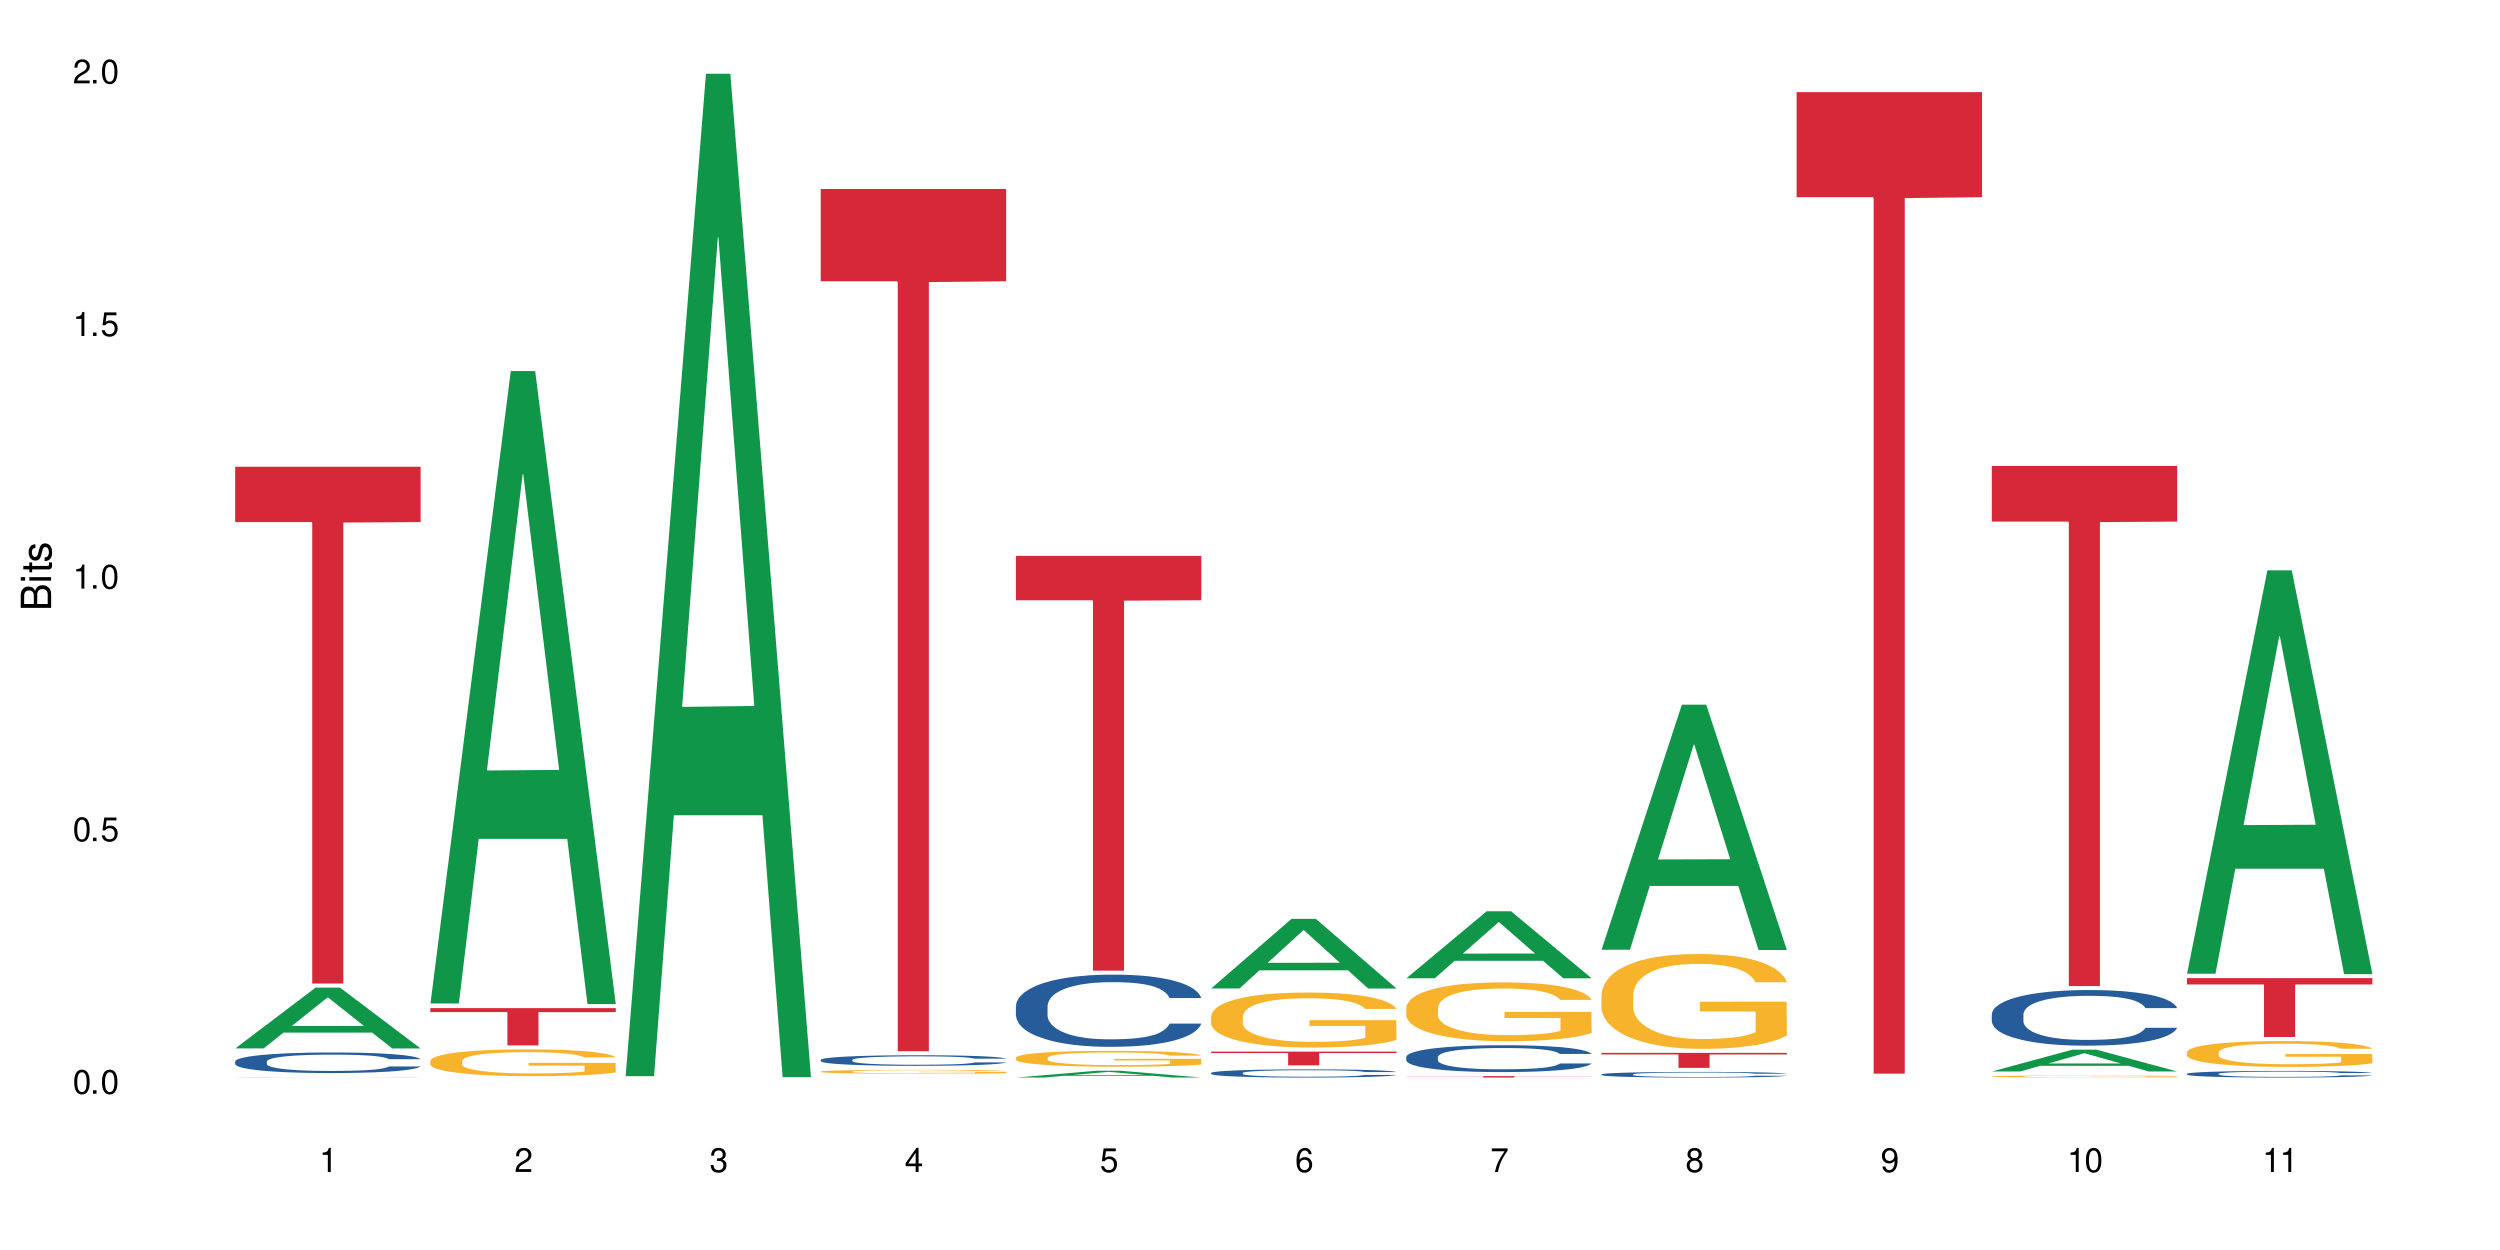 <?xml version="1.0" encoding="UTF-8"?>
<svg xmlns="http://www.w3.org/2000/svg" xmlns:xlink="http://www.w3.org/1999/xlink" width="720" height="360" viewBox="0 0 720 360">
<defs>
<g>
<g id="glyph-0-0">
</g>
<g id="glyph-0-1">
<path d="M 2.641 -6.938 C 2 -6.938 1.422 -6.656 1.078 -6.172 C 0.641 -5.562 0.406 -4.641 0.406 -3.359 C 0.406 -1.016 1.188 0.219 2.641 0.219 C 4.078 0.219 4.859 -1.016 4.859 -3.297 C 4.859 -4.641 4.656 -5.547 4.203 -6.172 C 3.844 -6.656 3.281 -6.938 2.641 -6.938 Z M 2.641 -6.188 C 3.547 -6.188 4 -5.25 4 -3.375 C 4 -1.406 3.562 -0.484 2.625 -0.484 C 1.734 -0.484 1.281 -1.438 1.281 -3.344 C 1.281 -5.25 1.734 -6.188 2.641 -6.188 Z M 2.641 -6.188 "/>
</g>
<g id="glyph-0-2">
<path d="M 1.828 -1 L 0.828 -1 L 0.828 0 L 1.828 0 Z M 1.828 -1 "/>
</g>
<g id="glyph-0-3">
<path d="M 4.562 -6.797 L 1.062 -6.797 L 0.547 -3.094 L 1.328 -3.094 C 1.719 -3.562 2.047 -3.734 2.578 -3.734 C 3.484 -3.734 4.062 -3.109 4.062 -2.094 C 4.062 -1.125 3.484 -0.531 2.578 -0.531 C 1.828 -0.531 1.375 -0.906 1.188 -1.672 L 0.328 -1.672 C 0.453 -1.109 0.547 -0.844 0.75 -0.594 C 1.125 -0.078 1.828 0.219 2.594 0.219 C 3.969 0.219 4.922 -0.781 4.922 -2.219 C 4.922 -3.562 4.031 -4.484 2.719 -4.484 C 2.25 -4.484 1.859 -4.359 1.469 -4.062 L 1.734 -5.969 L 4.562 -5.969 Z M 4.562 -6.797 "/>
</g>
<g id="glyph-0-4">
<path d="M 2.484 -4.938 L 2.484 0 L 3.328 0 L 3.328 -6.938 L 2.766 -6.938 C 2.469 -5.875 2.281 -5.734 0.984 -5.562 L 0.984 -4.938 Z M 2.484 -4.938 "/>
</g>
<g id="glyph-0-5">
<path d="M 4.859 -0.828 L 1.281 -0.828 C 1.359 -1.406 1.672 -1.781 2.5 -2.281 L 3.469 -2.828 C 4.406 -3.344 4.906 -4.062 4.906 -4.906 C 4.906 -5.484 4.672 -6.031 4.266 -6.406 C 3.859 -6.766 3.375 -6.938 2.719 -6.938 C 1.859 -6.938 1.219 -6.625 0.844 -6.031 C 0.609 -5.672 0.5 -5.234 0.484 -4.531 L 1.328 -4.531 C 1.359 -5.016 1.406 -5.281 1.531 -5.516 C 1.75 -5.938 2.188 -6.203 2.703 -6.203 C 3.469 -6.203 4.031 -5.641 4.031 -4.891 C 4.031 -4.344 3.719 -3.859 3.125 -3.516 L 2.234 -3 C 0.812 -2.172 0.406 -1.531 0.328 -0.016 L 4.859 -0.016 Z M 4.859 -0.828 "/>
</g>
<g id="glyph-0-6">
<path d="M 2.125 -3.188 L 2.578 -3.188 C 3.5 -3.188 3.984 -2.766 3.984 -1.922 C 3.984 -1.062 3.469 -0.531 2.594 -0.531 C 1.656 -0.531 1.203 -1 1.156 -2.016 L 0.312 -2.016 C 0.344 -1.453 0.438 -1.094 0.609 -0.781 C 0.953 -0.109 1.625 0.219 2.547 0.219 C 3.953 0.219 4.859 -0.625 4.859 -1.938 C 4.859 -2.828 4.516 -3.297 3.703 -3.594 C 4.344 -3.844 4.656 -4.328 4.656 -5.031 C 4.656 -6.219 3.875 -6.938 2.578 -6.938 C 1.203 -6.938 0.484 -6.172 0.453 -4.703 L 1.297 -4.703 C 1.312 -5.125 1.344 -5.359 1.453 -5.578 C 1.641 -5.969 2.062 -6.203 2.594 -6.203 C 3.344 -6.203 3.797 -5.75 3.797 -5 C 3.797 -4.516 3.609 -4.219 3.25 -4.047 C 3.016 -3.953 2.703 -3.922 2.125 -3.906 Z M 2.125 -3.188 "/>
</g>
<g id="glyph-0-7">
<path d="M 3.141 -1.672 L 3.141 0 L 3.984 0 L 3.984 -1.672 L 4.984 -1.672 L 4.984 -2.438 L 3.984 -2.438 L 3.984 -6.938 L 3.359 -6.938 L 0.266 -2.578 L 0.266 -1.672 Z M 3.141 -2.438 L 1 -2.438 L 3.141 -5.5 Z M 3.141 -2.438 "/>
</g>
<g id="glyph-0-8">
<path d="M 4.781 -5.125 C 4.609 -6.266 3.891 -6.938 2.844 -6.938 C 2.094 -6.938 1.422 -6.578 1.031 -5.953 C 0.594 -5.266 0.406 -4.422 0.406 -3.172 C 0.406 -2 0.578 -1.25 0.984 -0.641 C 1.359 -0.078 1.953 0.219 2.703 0.219 C 3.984 0.219 4.922 -0.75 4.922 -2.094 C 4.922 -3.375 4.062 -4.281 2.844 -4.281 C 2.172 -4.281 1.641 -4.031 1.281 -3.516 C 1.281 -5.234 1.828 -6.188 2.797 -6.188 C 3.391 -6.188 3.797 -5.797 3.938 -5.125 Z M 2.734 -3.531 C 3.547 -3.531 4.062 -2.953 4.062 -2.031 C 4.062 -1.156 3.484 -0.531 2.703 -0.531 C 1.922 -0.531 1.328 -1.188 1.328 -2.078 C 1.328 -2.938 1.906 -3.531 2.734 -3.531 Z M 2.734 -3.531 "/>
</g>
<g id="glyph-0-9">
<path d="M 4.984 -6.797 L 0.438 -6.797 L 0.438 -5.969 L 4.109 -5.969 C 2.5 -3.656 1.828 -2.234 1.328 0 L 2.219 0 C 2.594 -2.172 3.453 -4.047 4.984 -6.094 Z M 4.984 -6.797 "/>
</g>
<g id="glyph-0-10">
<path d="M 3.75 -3.656 C 4.469 -4.094 4.688 -4.438 4.688 -5.078 C 4.688 -6.172 3.844 -6.938 2.641 -6.938 C 1.438 -6.938 0.594 -6.172 0.594 -5.094 C 0.594 -4.438 0.812 -4.094 1.516 -3.656 C 0.734 -3.266 0.359 -2.703 0.359 -1.922 C 0.359 -0.656 1.281 0.219 2.641 0.219 C 3.984 0.219 4.922 -0.656 4.922 -1.922 C 4.922 -2.703 4.531 -3.266 3.75 -3.656 Z M 2.641 -6.188 C 3.359 -6.188 3.812 -5.75 3.812 -5.062 C 3.812 -4.406 3.344 -3.984 2.641 -3.984 C 1.922 -3.984 1.453 -4.406 1.453 -5.078 C 1.453 -5.75 1.922 -6.188 2.641 -6.188 Z M 2.641 -3.266 C 3.484 -3.266 4.062 -2.719 4.062 -1.906 C 4.062 -1.078 3.484 -0.531 2.625 -0.531 C 1.797 -0.531 1.219 -1.094 1.219 -1.906 C 1.219 -2.719 1.781 -3.266 2.641 -3.266 Z M 2.641 -3.266 "/>
</g>
<g id="glyph-0-11">
<path d="M 0.516 -1.578 C 0.672 -0.453 1.406 0.219 2.438 0.219 C 3.188 0.219 3.859 -0.141 4.266 -0.766 C 4.688 -1.453 4.891 -2.297 4.891 -3.547 C 4.891 -4.719 4.703 -5.453 4.312 -6.078 C 3.938 -6.641 3.344 -6.938 2.594 -6.938 C 1.297 -6.938 0.359 -5.969 0.359 -4.625 C 0.359 -3.344 1.234 -2.453 2.453 -2.453 C 3.094 -2.453 3.578 -2.672 4.016 -3.203 C 4 -1.484 3.469 -0.531 2.5 -0.531 C 1.906 -0.531 1.484 -0.906 1.359 -1.578 Z M 2.578 -6.203 C 3.375 -6.203 3.969 -5.531 3.969 -4.641 C 3.969 -3.797 3.391 -3.188 2.547 -3.188 C 1.734 -3.188 1.234 -3.766 1.234 -4.688 C 1.234 -5.562 1.797 -6.203 2.578 -6.203 Z M 2.578 -6.203 "/>
</g>
<g id="glyph-1-0">
</g>
<g id="glyph-1-1">
<path d="M 0 -0.953 L 0 -4.891 C 0 -5.719 -0.234 -6.344 -0.734 -6.797 C -1.188 -7.234 -1.812 -7.469 -2.5 -7.469 C -3.547 -7.469 -4.188 -7 -4.625 -5.875 C -4.984 -6.688 -5.625 -7.094 -6.531 -7.094 C -7.172 -7.094 -7.734 -6.859 -8.141 -6.391 C -8.562 -5.922 -8.75 -5.344 -8.75 -4.5 L -8.75 -0.953 Z M -4.984 -2.062 L -7.766 -2.062 L -7.766 -4.219 C -7.766 -4.844 -7.688 -5.203 -7.453 -5.5 C -7.219 -5.812 -6.859 -5.969 -6.375 -5.969 C -5.891 -5.969 -5.531 -5.812 -5.297 -5.5 C -5.062 -5.203 -4.984 -4.844 -4.984 -4.219 Z M -0.984 -2.062 L -4 -2.062 L -4 -4.781 C -4 -5.766 -3.438 -6.359 -2.484 -6.359 C -1.547 -6.359 -0.984 -5.766 -0.984 -4.781 Z M -0.984 -2.062 "/>
</g>
<g id="glyph-1-2">
<path d="M -6.281 -1.797 L -6.281 -0.797 L 0 -0.797 L 0 -1.797 Z M -8.75 -1.797 L -8.75 -0.797 L -7.484 -0.797 L -7.484 -1.797 Z M -8.75 -1.797 "/>
</g>
<g id="glyph-1-3">
<path d="M -6.281 -3.047 L -6.281 -2.016 L -8.016 -2.016 L -8.016 -1.016 L -6.281 -1.016 L -6.281 -0.172 L -5.469 -0.172 L -5.469 -1.016 L -0.719 -1.016 C -0.078 -1.016 0.281 -1.453 0.281 -2.234 C 0.281 -2.5 0.25 -2.719 0.188 -3.047 L -0.641 -3.047 C -0.609 -2.906 -0.594 -2.766 -0.594 -2.562 C -0.594 -2.141 -0.719 -2.016 -1.156 -2.016 L -5.469 -2.016 L -5.469 -3.047 Z M -6.281 -3.047 "/>
</g>
<g id="glyph-1-4">
<path d="M -4.531 -5.25 C -5.766 -5.25 -6.469 -4.422 -6.469 -2.969 C -6.469 -1.516 -5.719 -0.562 -4.547 -0.562 C -3.562 -0.562 -3.094 -1.062 -2.734 -2.562 L -2.516 -3.484 C -2.344 -4.188 -2.094 -4.469 -1.641 -4.469 C -1.047 -4.469 -0.641 -3.875 -0.641 -3 C -0.641 -2.453 -0.797 -2 -1.062 -1.75 C -1.25 -1.594 -1.422 -1.531 -1.875 -1.469 L -1.875 -0.406 C -0.422 -0.453 0.281 -1.266 0.281 -2.922 C 0.281 -4.5 -0.5 -5.516 -1.719 -5.516 C -2.656 -5.516 -3.172 -4.984 -3.469 -3.734 L -3.703 -2.766 C -3.891 -1.953 -4.156 -1.609 -4.594 -1.609 C -5.188 -1.609 -5.547 -2.125 -5.547 -2.938 C -5.547 -3.75 -5.203 -4.172 -4.531 -4.203 Z M -4.531 -5.25 "/>
</g>
</g>
</defs>
<rect x="-72" y="-36" width="864" height="432" fill="rgb(100%, 100%, 100%)" fill-opacity="1"/>
<path fill-rule="nonzero" fill="rgb(6.275%, 58.824%, 28.235%)" fill-opacity="1" d="M 67.73 301.945 L 67.789 301.93 L 90.895 284.422 L 97.91 284.422 L 121.133 301.961 L 112.973 301.961 L 107.152 297.383 L 81.652 297.383 L 75.945 301.945 L 67.73 301.945 L 84.105 295.488 L 104.816 295.473 L 94.488 287.289 L 94.375 287.273 L 94.262 287.32 L 84.047 295.473 L 84.105 295.488 Z M 67.73 301.945 "/>
<path fill-rule="nonzero" fill="rgb(14.51%, 36.078%, 60%)" fill-opacity="1" d="M 67.73 305.695 L 67.797 305.691 L 67.797 305.562 L 67.992 305.355 L 68.449 305.098 L 68.902 304.918 L 70.074 304.598 L 71.703 304.289 L 73.398 304.051 L 74.633 303.914 L 75.742 303.805 L 78.281 303.605 L 79.91 303.5 L 81.668 303.41 L 83.816 303.316 L 85.379 303.262 L 88.895 303.176 L 91.5 303.141 L 93.52 303.121 L 97.883 303.121 L 100.488 303.145 L 102.375 303.172 L 104.461 303.215 L 106.219 303.262 L 109.281 303.383 L 112.016 303.535 L 113.254 303.621 L 115.207 303.789 L 116.703 303.949 L 117.746 304.09 L 118.918 304.289 L 119.961 304.535 L 120.742 304.809 L 121.133 305.043 L 112.016 305.043 L 111.559 304.824 L 111.039 304.66 L 110.062 304.438 L 109.086 304.281 L 107.715 304.121 L 106.48 304.02 L 104.785 303.918 L 103.289 303.852 L 101.727 303.805 L 100.227 303.773 L 97.363 303.738 L 94.039 303.738 L 92.805 303.75 L 90.262 303.793 L 88.895 303.832 L 86.941 303.906 L 85.574 303.977 L 83.945 304.086 L 82.84 304.176 L 81.473 304.316 L 80.496 304.441 L 79.387 304.621 L 78.738 304.754 L 78.152 304.906 L 77.629 305.086 L 77.238 305.273 L 76.977 305.477 L 76.848 305.668 L 76.848 306.508 L 76.977 306.703 L 77.305 306.93 L 78.152 307.258 L 79.387 307.547 L 80.82 307.773 L 82.188 307.934 L 82.969 308.012 L 84.012 308.098 L 85.641 308.207 L 87.984 308.312 L 89.352 308.355 L 91.438 308.398 L 93.586 308.422 L 96.449 308.422 L 98.988 308.398 L 100.684 308.375 L 102.441 308.328 L 104.852 308.238 L 106.348 308.152 L 107.652 308.047 L 108.629 307.945 L 109.281 307.859 L 110.258 307.691 L 111.039 307.508 L 111.625 307.32 L 112.016 307.137 L 121.133 307.137 L 120.742 307.352 L 120.156 307.562 L 119.57 307.719 L 118.656 307.906 L 117.613 308.074 L 116.117 308.266 L 114.879 308.391 L 113.254 308.523 L 111.754 308.629 L 110.125 308.719 L 107.715 308.828 L 106.152 308.883 L 104.461 308.93 L 102.441 308.973 L 99.902 309.012 L 97.168 309.031 L 94.625 309.039 L 91.891 309.027 L 89.871 309.004 L 87.203 308.957 L 83.883 308.859 L 81.473 308.758 L 79.582 308.652 L 77.957 308.547 L 76.133 308.398 L 73.789 308.164 L 72.355 307.977 L 71.379 307.828 L 70.27 307.617 L 69.488 307.426 L 68.578 307.125 L 67.926 306.738 L 67.73 306.441 Z M 67.73 305.695 "/>
<path fill-rule="nonzero" fill="rgb(96.863%, 70.196%, 16.863%)" fill-opacity="1" d="M 67.73 310.258 L 67.797 310.258 L 67.797 310.254 L 68.055 310.25 L 68.707 310.242 L 69.555 310.234 L 70.465 310.23 L 71.051 310.227 L 72.027 310.223 L 72.875 310.223 L 75.023 310.215 L 77.762 310.211 L 79.258 310.207 L 80.949 310.207 L 83.359 310.203 L 84.469 310.203 L 87.855 310.199 L 104.199 310.199 L 106.285 310.203 L 107.91 310.203 L 109.605 310.207 L 111.688 310.207 L 113.645 310.211 L 116.77 310.219 L 118.07 310.223 L 119.18 310.227 L 120.156 310.23 L 120.742 310.234 L 121.133 310.238 L 112.078 310.238 L 111.559 310.234 L 110.973 310.23 L 109.996 310.227 L 109.02 310.227 L 108.043 310.223 L 106.219 310.219 L 104.656 310.219 L 102.703 310.215 L 87.66 310.215 L 85.836 310.219 L 84.078 310.219 L 82.125 310.223 L 80.82 310.227 L 80.105 310.23 L 79.191 310.234 L 78.543 310.238 L 77.824 310.242 L 77.434 310.246 L 76.914 310.254 L 76.848 310.277 L 77.043 310.281 L 77.434 310.285 L 77.957 310.293 L 79.52 310.301 L 80.887 310.305 L 82.059 310.309 L 82.969 310.309 L 84.727 310.312 L 85.445 310.312 L 87.137 310.316 L 88.895 310.316 L 91.047 310.32 L 106.676 310.32 L 107.781 310.316 L 110.125 310.316 L 111.039 310.312 L 112.145 310.312 L 112.145 310.281 L 96.059 310.281 L 96.059 310.27 L 121.066 310.266 L 121.133 310.316 L 119.766 310.32 L 118.07 310.324 L 116.441 310.324 L 114.75 310.328 L 112.34 310.328 L 110.387 310.332 L 107.391 310.332 L 104.656 310.336 L 90.719 310.336 L 88.441 310.332 L 84.273 310.332 L 81.668 310.328 L 79.973 310.324 L 78.215 310.324 L 76.457 310.32 L 74.895 310.316 L 73.852 310.312 L 72.812 310.312 L 71.703 310.309 L 70.66 310.305 L 69.879 310.301 L 69.164 310.293 L 68.645 310.289 L 68.121 310.285 L 67.859 310.281 L 67.73 310.277 Z M 67.73 310.258 "/>
<path fill-rule="nonzero" fill="rgb(83.922%, 15.686%, 22.353%)" fill-opacity="1" d="M 67.73 134.422 L 121.133 134.422 L 121.133 150.355 L 98.875 150.496 L 98.875 283.262 L 89.922 283.262 L 89.922 150.637 L 89.793 150.355 L 67.73 150.355 Z M 67.73 134.422 "/>
<path fill-rule="nonzero" fill="rgb(6.275%, 58.824%, 28.235%)" fill-opacity="1" d="M 123.941 289.004 L 124 288.832 L 147.105 106.859 L 154.125 106.859 L 177.344 289.176 L 169.184 289.176 L 163.367 241.586 L 137.863 241.586 L 132.156 289.004 L 123.941 289.004 L 140.316 221.898 L 161.027 221.727 L 150.699 136.645 L 150.586 136.473 L 150.473 136.988 L 140.258 221.727 L 140.316 221.898 Z M 123.941 289.004 "/>
<path fill-rule="nonzero" fill="rgb(96.863%, 70.196%, 16.863%)" fill-opacity="1" d="M 123.941 305.531 L 124.008 305.523 L 124.008 305.383 L 124.27 305.066 L 124.918 304.629 L 125.766 304.27 L 126.676 303.988 L 127.266 303.84 L 128.242 303.629 L 129.086 303.477 L 131.234 303.156 L 133.973 302.863 L 135.469 302.734 L 137.164 302.617 L 139.57 302.48 L 140.68 302.434 L 144.066 302.32 L 147.906 302.25 L 152.141 302.227 L 154.094 302.234 L 156.766 302.262 L 160.41 302.34 L 162.496 302.41 L 164.125 302.48 L 165.816 302.574 L 167.902 302.715 L 169.855 302.883 L 171.418 303.051 L 172.98 303.262 L 174.281 303.488 L 175.391 303.734 L 176.367 304.031 L 176.953 304.277 L 177.344 304.523 L 168.293 304.523 L 167.77 304.277 L 167.184 304.086 L 166.207 303.855 L 165.23 303.688 L 164.254 303.551 L 162.43 303.371 L 160.867 303.258 L 158.914 303.156 L 157.023 303.094 L 154.875 303.051 L 153.574 303.039 L 150.121 303.039 L 146.996 303.086 L 145.172 303.145 L 143.871 303.199 L 142.047 303.305 L 140.941 303.391 L 140.289 303.445 L 138.336 303.664 L 137.031 303.863 L 136.316 303.996 L 135.402 304.207 L 134.754 304.398 L 134.035 304.68 L 133.645 304.891 L 133.125 305.371 L 133.059 306.637 L 133.254 306.906 L 133.645 307.195 L 134.168 307.449 L 134.949 307.715 L 135.73 307.922 L 137.098 308.195 L 138.27 308.379 L 139.18 308.5 L 140.941 308.688 L 141.656 308.75 L 143.348 308.879 L 145.109 308.977 L 147.258 309.062 L 148.883 309.105 L 151.488 309.141 L 154.812 309.141 L 158.719 309.098 L 161.191 309.039 L 162.887 308.984 L 163.992 308.934 L 165.359 308.859 L 166.336 308.789 L 167.25 308.711 L 168.355 308.59 L 168.355 306.906 L 152.27 306.898 L 152.27 306.109 L 177.277 306.102 L 177.344 308.859 L 175.977 309.047 L 174.281 309.23 L 172.656 309.371 L 170.961 309.492 L 168.551 309.625 L 166.598 309.711 L 163.602 309.809 L 160.867 309.871 L 158 309.914 L 155.461 309.934 L 152.465 309.941 L 149.797 309.93 L 146.93 309.887 L 144.652 309.828 L 142.566 309.758 L 140.484 309.668 L 137.879 309.52 L 136.188 309.398 L 134.426 309.254 L 132.668 309.074 L 131.105 308.887 L 130.062 308.738 L 129.023 308.57 L 127.914 308.355 L 126.871 308.117 L 126.09 307.898 L 125.375 307.652 L 124.855 307.422 L 124.332 307.102 L 124.074 306.852 L 123.941 306.633 Z M 123.941 305.531 "/>
<path fill-rule="nonzero" fill="rgb(83.922%, 15.686%, 22.353%)" fill-opacity="1" d="M 123.941 290.336 L 177.344 290.336 L 177.344 291.484 L 155.086 291.496 L 155.086 301.066 L 146.133 301.066 L 146.133 291.504 L 146.004 291.484 L 123.941 291.484 Z M 123.941 290.336 "/>
<path fill-rule="nonzero" fill="rgb(6.275%, 58.824%, 28.235%)" fill-opacity="1" d="M 180.152 309.953 L 180.211 309.68 L 203.316 21.242 L 210.336 21.242 L 233.555 310.223 L 225.395 310.223 L 219.578 234.789 L 194.074 234.789 L 188.371 309.953 L 180.152 309.953 L 196.527 203.586 L 217.238 203.312 L 206.91 68.457 L 206.797 68.184 L 206.684 69 L 196.473 203.312 L 196.527 203.586 Z M 180.152 309.953 "/>
<path fill-rule="nonzero" fill="rgb(14.51%, 36.078%, 60%)" fill-opacity="1" d="M 236.367 305.238 L 236.43 305.234 L 236.43 305.168 L 236.625 305.062 L 237.082 304.93 L 237.539 304.836 L 238.711 304.672 L 240.34 304.516 L 242.031 304.391 L 243.27 304.32 L 244.375 304.266 L 246.914 304.16 L 248.543 304.109 L 250.301 304.062 L 252.449 304.012 L 254.016 303.984 L 257.531 303.941 L 260.137 303.922 L 262.152 303.914 L 266.516 303.914 L 269.121 303.926 L 271.012 303.938 L 273.094 303.961 L 274.852 303.984 L 277.914 304.047 L 280.648 304.125 L 281.887 304.168 L 283.84 304.254 L 285.34 304.34 L 286.379 304.41 L 287.551 304.516 L 288.594 304.641 L 289.375 304.781 L 289.766 304.902 L 280.648 304.902 L 280.191 304.789 L 279.672 304.703 L 278.695 304.59 L 277.719 304.508 L 276.352 304.43 L 275.113 304.375 L 273.422 304.324 L 271.922 304.289 L 270.359 304.266 L 268.863 304.246 L 265.996 304.23 L 262.676 304.23 L 261.438 304.234 L 258.898 304.258 L 257.531 304.277 L 255.578 304.316 L 254.211 304.352 L 252.582 304.41 L 251.473 304.457 L 250.105 304.527 L 249.129 304.594 L 248.023 304.684 L 247.371 304.754 L 246.785 304.832 L 246.266 304.926 L 245.875 305.023 L 245.613 305.125 L 245.484 305.227 L 245.484 305.656 L 245.613 305.758 L 245.938 305.875 L 246.785 306.043 L 248.023 306.191 L 249.457 306.309 L 250.824 306.391 L 251.605 306.43 L 252.645 306.477 L 254.273 306.531 L 256.617 306.586 L 257.984 306.609 L 260.07 306.633 L 262.219 306.645 L 265.086 306.645 L 267.625 306.633 L 269.316 306.617 L 271.074 306.594 L 273.484 306.547 L 274.984 306.504 L 276.285 306.449 L 277.262 306.398 L 277.914 306.352 L 278.891 306.266 L 279.672 306.172 L 280.258 306.074 L 280.648 305.98 L 289.766 305.98 L 289.375 306.09 L 288.789 306.199 L 288.203 306.281 L 287.293 306.379 L 286.25 306.465 L 284.75 306.562 L 283.516 306.625 L 281.887 306.695 L 280.387 306.75 L 278.762 306.797 L 276.352 306.852 L 274.789 306.879 L 273.094 306.906 L 271.074 306.926 L 268.535 306.945 L 265.801 306.957 L 263.262 306.961 L 260.527 306.953 L 258.508 306.945 L 255.836 306.918 L 252.516 306.867 L 250.105 306.816 L 248.219 306.762 L 246.59 306.707 L 244.766 306.633 L 242.422 306.508 L 240.988 306.414 L 240.012 306.336 L 238.906 306.227 L 238.125 306.129 L 237.211 305.973 L 236.562 305.777 L 236.367 305.625 Z M 236.367 305.238 "/>
<path fill-rule="nonzero" fill="rgb(96.863%, 70.196%, 16.863%)" fill-opacity="1" d="M 236.367 308.602 L 236.43 308.602 L 236.43 308.582 L 236.691 308.535 L 237.344 308.473 L 238.188 308.418 L 239.102 308.379 L 239.688 308.355 L 240.664 308.324 L 241.512 308.305 L 243.66 308.258 L 246.395 308.215 L 247.891 308.195 L 249.586 308.18 L 251.996 308.16 L 253.102 308.152 L 256.488 308.133 L 260.332 308.125 L 264.562 308.121 L 266.516 308.121 L 269.188 308.125 L 272.836 308.137 L 274.918 308.148 L 276.547 308.16 L 278.238 308.172 L 280.324 308.191 L 282.277 308.219 L 283.84 308.242 L 285.402 308.273 L 286.707 308.305 L 287.812 308.34 L 288.789 308.383 L 289.375 308.422 L 289.766 308.457 L 280.715 308.457 L 280.191 308.422 L 279.605 308.391 L 278.629 308.359 L 277.652 308.332 L 276.676 308.312 L 274.852 308.289 L 273.289 308.27 L 271.336 308.258 L 269.449 308.246 L 267.301 308.242 L 265.996 308.238 L 262.543 308.238 L 259.418 308.246 L 257.594 308.254 L 256.293 308.262 L 254.469 308.277 L 253.363 308.289 L 252.711 308.301 L 250.758 308.332 L 249.457 308.359 L 248.738 308.379 L 247.828 308.41 L 247.176 308.438 L 246.461 308.48 L 246.07 308.508 L 245.547 308.578 L 245.484 308.766 L 245.68 308.805 L 246.07 308.844 L 246.59 308.883 L 247.371 308.922 L 248.152 308.949 L 249.52 308.992 L 250.691 309.02 L 251.605 309.035 L 253.363 309.062 L 254.078 309.074 L 255.773 309.09 L 257.531 309.105 L 259.68 309.117 L 261.309 309.125 L 263.914 309.129 L 267.234 309.129 L 271.141 309.121 L 273.617 309.113 L 275.309 309.105 L 276.418 309.098 L 277.785 309.086 L 278.762 309.078 L 279.672 309.066 L 280.781 309.047 L 280.781 308.805 L 264.695 308.801 L 264.695 308.688 L 289.699 308.688 L 289.766 309.086 L 288.398 309.117 L 286.707 309.141 L 285.078 309.164 L 283.383 309.18 L 280.977 309.199 L 279.02 309.211 L 276.023 309.227 L 273.289 309.234 L 270.426 309.242 L 267.887 309.246 L 264.891 309.246 L 262.219 309.242 L 259.355 309.238 L 257.074 309.23 L 254.992 309.219 L 252.906 309.207 L 250.301 309.184 L 248.609 309.168 L 245.094 309.121 L 243.527 309.094 L 242.488 309.07 L 241.445 309.047 L 240.34 309.016 L 239.297 308.98 L 238.516 308.949 L 237.797 308.91 L 237.277 308.879 L 236.758 308.832 L 236.496 308.797 L 236.367 308.762 Z M 236.367 308.602 "/>
<path fill-rule="nonzero" fill="rgb(83.922%, 15.686%, 22.353%)" fill-opacity="1" d="M 236.367 54.43 L 289.766 54.43 L 289.766 81.008 L 267.512 81.242 L 267.512 302.754 L 258.555 302.754 L 258.555 81.477 L 258.426 81.008 L 236.367 81.008 Z M 236.367 54.43 "/>
<path fill-rule="nonzero" fill="rgb(6.275%, 58.824%, 28.235%)" fill-opacity="1" d="M 292.578 310.332 L 292.633 310.332 L 315.738 308.379 L 322.758 308.379 L 345.977 310.336 L 337.82 310.336 L 332 309.824 L 306.496 309.824 L 300.793 310.332 L 292.578 310.332 L 308.949 309.613 L 329.66 309.609 L 319.336 308.695 L 319.219 308.695 L 319.105 308.699 L 308.895 309.609 L 308.949 309.613 Z M 292.578 310.332 "/>
<path fill-rule="nonzero" fill="rgb(14.51%, 36.078%, 60%)" fill-opacity="1" d="M 292.578 289.75 L 292.641 289.73 L 292.641 289.273 L 292.836 288.551 L 293.293 287.641 L 293.75 287.012 L 294.922 285.895 L 296.551 284.812 L 298.242 283.977 L 299.48 283.48 L 300.586 283.102 L 303.125 282.398 L 304.754 282.039 L 306.512 281.715 L 308.664 281.391 L 310.227 281.203 L 313.742 280.898 L 316.348 280.766 L 318.367 280.707 L 322.73 280.707 L 325.332 280.785 L 327.223 280.879 L 329.305 281.031 L 331.066 281.203 L 334.125 281.621 L 336.859 282.152 L 338.098 282.457 L 340.051 283.043 L 341.551 283.613 L 342.59 284.109 L 343.762 284.812 L 344.805 285.664 L 345.586 286.633 L 345.977 287.449 L 336.859 287.449 L 336.406 286.691 L 335.883 286.102 L 334.906 285.324 L 333.93 284.773 L 332.562 284.223 L 331.324 283.859 L 329.633 283.5 L 328.133 283.273 L 326.57 283.102 L 325.074 282.988 L 322.207 282.875 L 318.887 282.875 L 317.648 282.91 L 315.109 283.062 L 313.742 283.195 L 311.789 283.461 L 310.422 283.711 L 308.793 284.09 L 307.684 284.41 L 306.316 284.906 L 305.34 285.344 L 304.234 285.969 L 303.582 286.445 L 302.996 286.977 L 302.477 287.602 L 302.086 288.266 L 301.824 288.969 L 301.695 289.652 L 301.695 292.598 L 301.824 293.281 L 302.148 294.078 L 302.996 295.238 L 304.234 296.242 L 305.668 297.039 L 307.035 297.609 L 307.816 297.875 L 308.859 298.18 L 310.484 298.559 L 312.832 298.941 L 314.199 299.09 L 316.281 299.242 L 318.43 299.32 L 321.297 299.32 L 323.836 299.242 L 325.527 299.148 L 327.289 298.996 L 329.695 298.672 L 331.195 298.371 L 332.496 298.008 L 333.473 297.648 L 334.125 297.344 L 335.102 296.754 L 335.883 296.109 L 336.469 295.445 L 336.859 294.801 L 345.977 294.801 L 345.586 295.559 L 345 296.301 L 344.414 296.852 L 343.504 297.516 L 342.461 298.105 L 340.965 298.77 L 339.727 299.207 L 338.098 299.68 L 336.602 300.039 L 334.973 300.363 L 332.562 300.742 L 331 300.934 L 329.305 301.105 L 327.289 301.258 L 324.746 301.391 L 322.012 301.465 L 319.473 301.484 L 316.738 301.445 L 314.719 301.371 L 312.047 301.199 L 308.727 300.859 L 306.316 300.496 L 304.43 300.137 L 302.801 299.758 L 300.977 299.242 L 298.633 298.406 L 297.199 297.762 L 296.223 297.23 L 295.117 296.488 L 294.336 295.824 L 293.422 294.762 L 292.773 293.414 L 292.578 292.367 Z M 292.578 289.75 "/>
<path fill-rule="nonzero" fill="rgb(96.863%, 70.196%, 16.863%)" fill-opacity="1" d="M 292.578 304.602 L 292.641 304.598 L 292.641 304.516 L 292.902 304.328 L 293.555 304.07 L 294.398 303.855 L 295.312 303.688 L 295.898 303.602 L 296.875 303.477 L 297.723 303.383 L 299.871 303.195 L 302.605 303.02 L 304.105 302.945 L 305.797 302.875 L 308.207 302.797 L 309.312 302.766 L 312.699 302.699 L 316.543 302.656 L 320.773 302.645 L 322.73 302.648 L 325.398 302.668 L 329.047 302.711 L 331.129 302.754 L 332.758 302.797 L 334.449 302.852 L 336.535 302.934 L 338.488 303.035 L 340.051 303.133 L 341.613 303.258 L 342.918 303.391 L 344.023 303.539 L 345 303.715 L 345.586 303.859 L 345.977 304.008 L 336.926 304.008 L 336.406 303.859 L 335.82 303.746 L 334.84 303.609 L 333.863 303.508 L 332.887 303.43 L 331.066 303.32 L 329.5 303.254 L 327.547 303.195 L 325.66 303.16 L 323.512 303.133 L 322.207 303.125 L 318.758 303.125 L 315.629 303.156 L 313.809 303.188 L 312.504 303.223 L 310.68 303.285 L 309.574 303.336 L 308.922 303.367 L 306.969 303.496 L 305.668 303.613 L 304.949 303.691 L 304.039 303.816 L 303.387 303.93 L 302.672 304.098 L 302.281 304.223 L 301.758 304.508 L 301.695 305.258 L 301.891 305.418 L 302.281 305.59 L 302.801 305.738 L 303.582 305.898 L 304.363 306.02 L 305.73 306.18 L 306.902 306.289 L 307.816 306.359 L 309.574 306.473 L 310.289 306.512 L 311.984 306.586 L 313.742 306.645 L 315.891 306.695 L 317.52 306.719 L 320.125 306.742 L 323.445 306.742 L 327.352 306.715 L 329.828 306.684 L 331.52 306.648 L 332.629 306.621 L 333.996 306.574 L 334.973 306.531 L 335.883 306.484 L 336.992 306.414 L 336.992 305.418 L 320.906 305.414 L 320.906 304.945 L 345.914 304.941 L 345.977 306.574 L 344.609 306.688 L 342.918 306.793 L 341.289 306.879 L 339.598 306.949 L 337.188 307.027 L 335.234 307.078 L 332.238 307.137 L 329.5 307.176 L 326.637 307.199 L 324.098 307.211 L 321.102 307.215 L 318.43 307.207 L 315.566 307.184 L 313.285 307.148 L 311.203 307.109 L 309.117 307.055 L 306.512 306.965 L 304.82 306.895 L 303.062 306.809 L 301.305 306.703 L 299.742 306.59 L 298.699 306.504 L 297.656 306.402 L 296.551 306.277 L 295.508 306.137 L 294.727 306.004 L 294.008 305.859 L 293.488 305.723 L 292.969 305.535 L 292.707 305.383 L 292.578 305.254 Z M 292.578 304.602 "/>
<path fill-rule="nonzero" fill="rgb(83.922%, 15.686%, 22.353%)" fill-opacity="1" d="M 292.578 160.082 L 345.977 160.082 L 345.977 172.871 L 323.723 172.984 L 323.723 279.547 L 314.77 279.547 L 314.77 173.094 L 314.637 172.871 L 292.578 172.871 Z M 292.578 160.082 "/>
<path fill-rule="nonzero" fill="rgb(6.275%, 58.824%, 28.235%)" fill-opacity="1" d="M 348.789 284.672 L 348.844 284.652 L 371.953 264.637 L 378.969 264.637 L 402.188 284.691 L 394.031 284.691 L 388.211 279.453 L 362.711 279.453 L 357.004 284.672 L 348.789 284.672 L 365.164 277.289 L 385.871 277.27 L 375.547 267.91 L 375.434 267.895 L 375.316 267.949 L 365.105 277.27 L 365.164 277.289 Z M 348.789 284.672 "/>
<path fill-rule="nonzero" fill="rgb(14.51%, 36.078%, 60%)" fill-opacity="1" d="M 348.789 309.004 L 348.852 309.004 L 348.852 308.953 L 349.051 308.871 L 349.504 308.766 L 349.961 308.695 L 351.133 308.566 L 352.762 308.445 L 354.453 308.352 L 355.691 308.293 L 356.797 308.25 L 359.34 308.172 L 360.965 308.133 L 362.727 308.094 L 364.875 308.059 L 366.438 308.035 L 369.953 308 L 372.559 307.988 L 374.578 307.98 L 378.941 307.98 L 381.547 307.988 L 383.434 308 L 385.52 308.016 L 387.277 308.035 L 390.336 308.082 L 393.07 308.145 L 394.309 308.18 L 396.262 308.246 L 397.762 308.309 L 398.805 308.367 L 399.977 308.445 L 401.016 308.543 L 401.797 308.652 L 402.188 308.746 L 393.07 308.746 L 392.617 308.66 L 392.094 308.59 L 391.117 308.504 L 390.141 308.441 L 388.773 308.379 L 387.535 308.336 L 385.844 308.297 L 384.344 308.27 L 382.781 308.25 L 381.285 308.238 L 378.418 308.227 L 375.098 308.227 L 373.859 308.23 L 371.32 308.246 L 369.953 308.262 L 368 308.293 L 366.633 308.32 L 365.004 308.363 L 363.898 308.398 L 362.531 308.457 L 361.551 308.504 L 360.445 308.578 L 359.793 308.629 L 359.207 308.691 L 358.688 308.762 L 358.297 308.836 L 358.035 308.918 L 357.906 308.996 L 357.906 309.328 L 358.035 309.406 L 358.363 309.496 L 359.207 309.629 L 360.445 309.742 L 361.879 309.832 L 363.246 309.895 L 364.027 309.926 L 365.07 309.961 L 366.695 310.004 L 369.043 310.047 L 370.41 310.062 L 372.492 310.082 L 374.641 310.09 L 377.508 310.09 L 380.047 310.082 L 381.742 310.07 L 383.5 310.055 L 385.91 310.016 L 387.406 309.98 L 388.707 309.941 L 389.688 309.902 L 390.336 309.867 L 391.312 309.801 L 392.094 309.727 L 392.68 309.652 L 393.07 309.578 L 402.188 309.578 L 401.797 309.664 L 401.211 309.746 L 400.625 309.809 L 399.715 309.887 L 398.672 309.953 L 397.176 310.027 L 395.938 310.078 L 394.309 310.129 L 392.812 310.172 L 391.184 310.207 L 388.773 310.25 L 387.211 310.273 L 385.52 310.293 L 383.5 310.309 L 380.961 310.324 L 378.223 310.332 L 375.684 310.336 L 372.949 310.332 L 370.93 310.324 L 368.262 310.305 L 364.938 310.266 L 362.531 310.223 L 360.641 310.184 L 359.012 310.141 L 357.188 310.082 L 354.844 309.988 L 353.41 309.914 L 352.434 309.852 L 351.328 309.77 L 350.547 309.695 L 349.637 309.574 L 348.984 309.422 L 348.789 309.301 Z M 348.789 309.004 "/>
<path fill-rule="nonzero" fill="rgb(96.863%, 70.196%, 16.863%)" fill-opacity="1" d="M 348.789 292.637 L 348.852 292.621 L 348.852 292.332 L 349.113 291.68 L 349.766 290.785 L 350.613 290.047 L 351.523 289.469 L 352.109 289.164 L 353.086 288.73 L 353.934 288.41 L 356.082 287.762 L 358.816 287.152 L 360.316 286.891 L 362.008 286.645 L 364.418 286.371 L 365.523 286.27 L 368.91 286.039 L 372.754 285.895 L 376.988 285.852 L 378.941 285.863 L 381.609 285.922 L 385.258 286.082 L 387.34 286.227 L 388.969 286.371 L 390.664 286.559 L 392.746 286.848 L 394.699 287.195 L 396.262 287.543 L 397.824 287.977 L 399.129 288.441 L 400.234 288.945 L 401.211 289.555 L 401.797 290.059 L 402.188 290.566 L 393.137 290.566 L 392.617 290.059 L 392.031 289.668 L 391.055 289.191 L 390.078 288.844 L 389.098 288.57 L 387.277 288.195 L 385.715 287.961 L 383.758 287.762 L 381.871 287.629 L 379.723 287.543 L 378.418 287.516 L 374.969 287.516 L 371.844 287.617 L 370.02 287.73 L 368.715 287.848 L 366.891 288.062 L 365.785 288.238 L 365.133 288.352 L 363.18 288.801 L 361.879 289.207 L 361.16 289.48 L 360.25 289.914 L 359.598 290.305 L 358.883 290.887 L 358.492 291.32 L 357.969 292.305 L 357.906 294.906 L 358.102 295.457 L 358.492 296.051 L 359.012 296.57 L 359.793 297.121 L 360.574 297.539 L 361.941 298.105 L 363.117 298.48 L 364.027 298.727 L 365.785 299.117 L 366.5 299.246 L 368.195 299.508 L 369.953 299.711 L 372.102 299.883 L 373.73 299.969 L 376.336 300.043 L 379.656 300.043 L 383.562 299.957 L 386.039 299.84 L 387.73 299.723 L 388.84 299.625 L 390.207 299.465 L 391.184 299.32 L 392.094 299.16 L 393.203 298.914 L 393.203 295.457 L 377.117 295.441 L 377.117 293.82 L 402.125 293.809 L 402.188 299.465 L 400.82 299.855 L 399.129 300.23 L 397.5 300.52 L 395.809 300.766 L 393.398 301.039 L 391.445 301.215 L 388.449 301.418 L 385.715 301.547 L 382.848 301.633 L 380.309 301.676 L 377.312 301.691 L 374.641 301.664 L 371.777 301.574 L 369.496 301.461 L 367.414 301.316 L 365.328 301.129 L 362.727 300.824 L 361.031 300.578 L 359.273 300.273 L 357.516 299.914 L 355.953 299.523 L 354.91 299.219 L 353.867 298.871 L 352.762 298.438 L 351.719 297.945 L 350.938 297.496 L 350.223 296.988 L 349.699 296.512 L 349.18 295.863 L 348.918 295.34 L 348.789 294.891 Z M 348.789 292.637 "/>
<path fill-rule="nonzero" fill="rgb(83.922%, 15.686%, 22.353%)" fill-opacity="1" d="M 348.789 302.852 L 402.188 302.852 L 402.188 303.277 L 379.934 303.281 L 379.934 306.82 L 370.98 306.82 L 370.98 303.285 L 370.848 303.277 L 348.789 303.277 Z M 348.789 302.852 "/>
<path fill-rule="nonzero" fill="rgb(6.275%, 58.824%, 28.235%)" fill-opacity="1" d="M 405 281.746 L 405.059 281.727 L 428.164 262.445 L 435.18 262.445 L 458.402 281.762 L 450.242 281.762 L 444.422 276.719 L 418.922 276.719 L 413.215 281.746 L 405 281.746 L 421.375 274.633 L 442.082 274.617 L 431.758 265.602 L 431.645 265.582 L 431.527 265.637 L 421.316 274.617 L 421.375 274.633 Z M 405 281.746 "/>
<path fill-rule="nonzero" fill="rgb(14.51%, 36.078%, 60%)" fill-opacity="1" d="M 405 304.395 L 405.066 304.387 L 405.066 304.215 L 405.262 303.949 L 405.715 303.609 L 406.172 303.375 L 407.344 302.961 L 408.973 302.559 L 410.664 302.246 L 411.902 302.062 L 413.012 301.922 L 415.551 301.66 L 417.18 301.527 L 418.938 301.406 L 421.086 301.285 L 422.648 301.215 L 426.164 301.102 L 428.77 301.051 L 430.789 301.031 L 435.152 301.031 L 437.758 301.059 L 439.645 301.094 L 441.73 301.152 L 443.488 301.215 L 446.547 301.371 L 449.285 301.566 L 450.52 301.68 L 452.473 301.898 L 453.973 302.113 L 455.016 302.297 L 456.188 302.559 L 457.227 302.875 L 458.012 303.234 L 458.402 303.539 L 449.285 303.539 L 448.828 303.258 L 448.309 303.039 L 447.328 302.746 L 446.352 302.543 L 444.984 302.34 L 443.746 302.203 L 442.055 302.07 L 440.559 301.984 L 438.992 301.922 L 437.496 301.879 L 434.629 301.836 L 431.309 301.836 L 430.07 301.852 L 427.531 301.906 L 426.164 301.957 L 424.211 302.055 L 422.844 302.148 L 421.215 302.289 L 420.109 302.41 L 418.742 302.594 L 417.766 302.754 L 416.656 302.988 L 416.004 303.164 L 415.418 303.363 L 414.898 303.594 L 414.508 303.844 L 414.246 304.105 L 414.117 304.359 L 414.117 305.453 L 414.246 305.707 L 414.574 306.004 L 415.418 306.434 L 416.656 306.809 L 418.09 307.105 L 419.457 307.316 L 420.238 307.414 L 421.281 307.527 L 422.91 307.672 L 425.254 307.812 L 426.621 307.867 L 428.703 307.926 L 430.855 307.953 L 433.719 307.953 L 436.258 307.926 L 437.953 307.891 L 439.711 307.832 L 442.121 307.711 L 443.617 307.598 L 444.922 307.465 L 445.898 307.332 L 446.547 307.219 L 447.523 307 L 448.309 306.758 L 448.895 306.512 L 449.285 306.273 L 458.402 306.273 L 458.012 306.555 L 457.426 306.828 L 456.836 307.035 L 455.926 307.281 L 454.883 307.5 L 453.387 307.746 L 452.148 307.91 L 450.52 308.086 L 449.023 308.223 L 447.395 308.34 L 444.984 308.48 L 443.422 308.555 L 441.73 308.617 L 439.711 308.672 L 437.172 308.723 L 434.434 308.75 L 431.895 308.758 L 429.16 308.742 L 427.141 308.715 L 424.473 308.652 L 421.148 308.523 L 418.742 308.391 L 416.852 308.258 L 415.223 308.113 L 413.402 307.926 L 411.055 307.613 L 409.625 307.375 L 408.648 307.176 L 407.539 306.898 L 406.758 306.652 L 405.848 306.258 L 405.195 305.758 L 405 305.367 Z M 405 304.395 "/>
<path fill-rule="nonzero" fill="rgb(96.863%, 70.196%, 16.863%)" fill-opacity="1" d="M 405 290.184 L 405.066 290.168 L 405.066 289.859 L 405.324 289.16 L 405.977 288.203 L 406.824 287.414 L 407.734 286.793 L 408.32 286.469 L 409.297 286.004 L 410.145 285.664 L 412.293 284.969 L 415.027 284.316 L 416.527 284.039 L 418.219 283.777 L 420.629 283.48 L 421.738 283.375 L 425.121 283.125 L 428.965 282.973 L 433.199 282.926 L 435.152 282.941 L 437.82 283.004 L 441.469 283.172 L 443.551 283.328 L 445.18 283.48 L 446.875 283.684 L 448.957 283.992 L 450.91 284.363 L 452.473 284.734 L 454.039 285.199 L 455.34 285.695 L 456.445 286.238 L 457.426 286.887 L 458.012 287.43 L 458.402 287.969 L 449.348 287.969 L 448.828 287.43 L 448.242 287.012 L 447.266 286.5 L 446.289 286.129 L 445.312 285.836 L 443.488 285.434 L 441.926 285.184 L 439.973 284.969 L 438.082 284.828 L 435.934 284.734 L 434.629 284.703 L 431.18 284.703 L 428.055 284.812 L 426.23 284.938 L 424.926 285.059 L 423.105 285.293 L 421.996 285.477 L 421.348 285.602 L 419.391 286.082 L 418.09 286.516 L 417.375 286.809 L 416.461 287.273 L 415.809 287.691 L 415.094 288.309 L 414.703 288.773 L 414.184 289.828 L 414.117 292.613 L 414.312 293.199 L 414.703 293.836 L 415.223 294.391 L 416.004 294.98 L 416.785 295.43 L 418.156 296.031 L 419.328 296.434 L 420.238 296.699 L 421.996 297.117 L 422.715 297.254 L 424.406 297.535 L 426.164 297.75 L 428.312 297.938 L 429.941 298.027 L 432.547 298.105 L 435.867 298.105 L 439.777 298.012 L 442.25 297.891 L 443.945 297.766 L 445.051 297.656 L 446.418 297.488 L 447.395 297.332 L 448.309 297.164 L 449.414 296.898 L 449.414 293.199 L 433.328 293.184 L 433.328 291.453 L 458.336 291.438 L 458.402 297.488 L 457.031 297.906 L 455.34 298.309 L 453.711 298.617 L 452.02 298.879 L 449.609 299.176 L 447.656 299.359 L 444.66 299.578 L 441.926 299.715 L 439.059 299.809 L 436.52 299.855 L 433.523 299.871 L 430.855 299.84 L 427.988 299.746 L 425.707 299.621 L 423.625 299.469 L 421.543 299.266 L 418.938 298.941 L 417.242 298.68 L 415.484 298.355 L 413.727 297.969 L 412.164 297.551 L 411.121 297.223 L 410.078 296.852 L 408.973 296.387 L 407.93 295.863 L 407.148 295.383 L 406.434 294.84 L 405.91 294.332 L 405.391 293.633 L 405.129 293.078 L 405 292.598 Z M 405 290.184 "/>
<path fill-rule="nonzero" fill="rgb(83.922%, 15.686%, 22.353%)" fill-opacity="1" d="M 405 309.918 L 458.402 309.918 L 458.402 309.965 L 436.145 309.965 L 436.145 310.336 L 427.191 310.336 L 427.191 309.965 L 405 309.965 Z M 405 309.918 "/>
<path fill-rule="nonzero" fill="rgb(6.275%, 58.824%, 28.235%)" fill-opacity="1" d="M 461.211 273.527 L 461.27 273.461 L 484.375 202.945 L 491.391 202.945 L 514.613 273.594 L 506.453 273.594 L 500.633 255.152 L 475.133 255.152 L 469.426 273.527 L 461.211 273.527 L 477.586 247.523 L 498.297 247.457 L 487.969 214.488 L 487.855 214.422 L 487.742 214.621 L 477.527 247.457 L 477.586 247.523 Z M 461.211 273.527 "/>
<path fill-rule="nonzero" fill="rgb(14.51%, 36.078%, 60%)" fill-opacity="1" d="M 461.211 309.418 L 461.277 309.418 L 461.277 309.383 L 461.473 309.328 L 461.926 309.254 L 462.383 309.207 L 463.555 309.117 L 465.184 309.035 L 466.879 308.969 L 468.113 308.93 L 469.223 308.902 L 471.762 308.848 L 473.391 308.816 L 475.148 308.793 L 477.297 308.77 L 478.859 308.754 L 482.375 308.73 L 484.98 308.719 L 487 308.715 L 491.363 308.715 L 493.969 308.719 L 495.855 308.727 L 497.941 308.738 L 499.699 308.754 L 502.762 308.785 L 505.496 308.828 L 506.73 308.852 L 508.688 308.898 L 510.184 308.941 L 511.227 308.98 L 512.398 309.035 L 513.441 309.102 L 514.223 309.176 L 514.613 309.242 L 505.496 309.242 L 505.039 309.18 L 504.52 309.137 L 503.543 309.074 L 502.562 309.031 L 501.195 308.988 L 499.961 308.961 L 498.266 308.934 L 496.77 308.914 L 495.207 308.902 L 493.707 308.891 L 490.844 308.883 L 487.52 308.883 L 486.285 308.887 L 483.742 308.898 L 482.375 308.91 L 480.422 308.93 L 479.055 308.949 L 477.426 308.977 L 476.32 309.004 L 474.953 309.043 L 473.977 309.074 L 472.867 309.125 L 472.219 309.16 L 471.633 309.203 L 471.109 309.254 L 470.719 309.305 L 470.457 309.359 L 470.328 309.414 L 470.328 309.641 L 470.457 309.695 L 470.785 309.758 L 471.633 309.848 L 472.867 309.926 L 474.301 309.988 L 475.668 310.031 L 476.449 310.055 L 477.492 310.078 L 479.121 310.105 L 481.465 310.137 L 482.832 310.148 L 484.918 310.16 L 487.066 310.168 L 489.93 310.168 L 492.469 310.16 L 494.164 310.152 L 495.922 310.141 L 498.332 310.117 L 499.828 310.094 L 501.133 310.062 L 502.109 310.035 L 502.762 310.012 L 503.738 309.965 L 504.52 309.914 L 505.105 309.863 L 505.496 309.812 L 514.613 309.812 L 514.223 309.871 L 513.637 309.93 L 513.051 309.973 L 512.137 310.027 L 511.094 310.07 L 509.598 310.125 L 508.359 310.156 L 506.73 310.195 L 505.234 310.223 L 503.605 310.246 L 501.195 310.277 L 499.633 310.293 L 497.941 310.305 L 495.922 310.316 L 493.383 310.328 L 490.648 310.332 L 488.105 310.336 L 485.371 310.332 L 483.352 310.328 L 480.684 310.312 L 477.363 310.285 L 474.953 310.258 L 473.062 310.23 L 471.438 310.199 L 469.613 310.16 L 467.27 310.094 L 465.836 310.043 L 464.859 310.004 L 463.75 309.945 L 462.969 309.895 L 462.059 309.812 L 461.406 309.707 L 461.211 309.625 Z M 461.211 309.418 "/>
<path fill-rule="nonzero" fill="rgb(96.863%, 70.196%, 16.863%)" fill-opacity="1" d="M 461.211 286.453 L 461.277 286.43 L 461.277 285.93 L 461.535 284.809 L 462.188 283.262 L 463.035 281.988 L 463.945 280.992 L 464.531 280.465 L 465.508 279.719 L 466.355 279.168 L 468.504 278.047 L 471.242 277 L 472.738 276.551 L 474.43 276.125 L 476.84 275.652 L 477.949 275.477 L 481.336 275.078 L 485.176 274.828 L 489.41 274.754 L 491.363 274.781 L 494.035 274.879 L 497.68 275.152 L 499.766 275.402 L 501.391 275.652 L 503.086 275.977 L 505.168 276.477 L 507.125 277.074 L 508.688 277.672 L 510.25 278.422 L 511.551 279.219 L 512.66 280.094 L 513.637 281.141 L 514.223 282.012 L 514.613 282.887 L 505.559 282.887 L 505.039 282.012 L 504.453 281.34 L 503.477 280.516 L 502.5 279.918 L 501.523 279.445 L 499.699 278.797 L 498.137 278.395 L 496.184 278.047 L 494.293 277.824 L 492.145 277.672 L 490.844 277.621 L 487.391 277.621 L 484.266 277.797 L 482.441 277.996 L 481.141 278.195 L 479.316 278.57 L 478.207 278.871 L 477.559 279.07 L 475.602 279.844 L 474.301 280.543 L 473.586 281.016 L 472.672 281.766 L 472.023 282.438 L 471.305 283.434 L 470.914 284.184 L 470.395 285.879 L 470.328 290.371 L 470.523 291.316 L 470.914 292.34 L 471.438 293.238 L 472.219 294.188 L 473 294.91 L 474.367 295.883 L 475.539 296.531 L 476.449 296.957 L 478.207 297.629 L 478.926 297.852 L 480.617 298.301 L 482.375 298.652 L 484.523 298.949 L 486.152 299.102 L 488.758 299.227 L 492.078 299.227 L 495.988 299.074 L 498.461 298.875 L 500.156 298.676 L 501.262 298.5 L 502.629 298.227 L 503.605 297.977 L 504.52 297.703 L 505.625 297.281 L 505.625 291.316 L 489.539 291.293 L 489.539 288.5 L 514.547 288.473 L 514.613 298.227 L 513.246 298.902 L 511.551 299.551 L 509.922 300.047 L 508.23 300.473 L 505.82 300.945 L 503.867 301.246 L 500.871 301.594 L 498.137 301.82 L 495.27 301.969 L 492.73 302.043 L 489.734 302.07 L 487.066 302.02 L 484.199 301.871 L 481.922 301.668 L 479.836 301.422 L 477.754 301.098 L 475.148 300.574 L 473.453 300.148 L 471.695 299.625 L 469.938 299 L 468.375 298.328 L 467.332 297.805 L 466.289 297.203 L 465.184 296.457 L 464.141 295.609 L 463.359 294.836 L 462.645 293.961 L 462.121 293.141 L 461.602 292.016 L 461.34 291.117 L 461.211 290.344 Z M 461.211 286.453 "/>
<path fill-rule="nonzero" fill="rgb(83.922%, 15.686%, 22.353%)" fill-opacity="1" d="M 461.211 303.23 L 514.613 303.23 L 514.613 303.691 L 492.355 303.695 L 492.355 307.555 L 483.402 307.555 L 483.402 303.699 L 483.273 303.691 L 461.211 303.691 Z M 461.211 303.23 "/>
<path fill-rule="nonzero" fill="rgb(83.922%, 15.686%, 22.353%)" fill-opacity="1" d="M 517.422 26.527 L 570.824 26.527 L 570.824 56.789 L 548.566 57.055 L 548.566 309.219 L 539.613 309.219 L 539.613 57.316 L 539.484 56.789 L 517.422 56.789 Z M 517.422 26.527 "/>
<path fill-rule="nonzero" fill="rgb(6.275%, 58.824%, 28.235%)" fill-opacity="1" d="M 573.633 308.586 L 573.691 308.578 L 596.797 302.312 L 603.816 302.312 L 627.035 308.59 L 618.875 308.59 L 613.059 306.953 L 587.555 306.953 L 581.852 308.586 L 573.633 308.586 L 590.008 306.273 L 610.719 306.27 L 600.391 303.34 L 600.277 303.332 L 600.164 303.352 L 589.953 306.27 L 590.008 306.273 Z M 573.633 308.586 "/>
<path fill-rule="nonzero" fill="rgb(14.51%, 36.078%, 60%)" fill-opacity="1" d="M 573.633 292.113 L 573.699 292.098 L 573.699 291.746 L 573.895 291.191 L 574.352 290.488 L 574.805 290.004 L 575.98 289.141 L 577.605 288.309 L 579.301 287.664 L 580.539 287.285 L 581.645 286.992 L 584.184 286.449 L 585.812 286.172 L 587.57 285.922 L 589.719 285.676 L 591.281 285.527 L 594.801 285.293 L 597.402 285.191 L 599.422 285.148 L 603.785 285.148 L 606.391 285.207 L 608.281 285.281 L 610.363 285.398 L 612.121 285.527 L 615.184 285.852 L 617.918 286.262 L 619.156 286.496 L 621.109 286.949 L 622.605 287.387 L 623.648 287.766 L 624.82 288.309 L 625.863 288.965 L 626.645 289.711 L 627.035 290.34 L 617.918 290.34 L 617.461 289.758 L 616.941 289.305 L 615.965 288.703 L 614.988 288.277 L 613.621 287.855 L 612.383 287.578 L 610.688 287.297 L 609.191 287.125 L 607.629 286.992 L 606.129 286.902 L 603.266 286.816 L 599.945 286.816 L 598.707 286.844 L 596.168 286.961 L 594.801 287.066 L 592.844 287.27 L 591.477 287.461 L 589.852 287.754 L 588.742 288 L 587.375 288.383 L 586.398 288.719 L 585.293 289.199 L 584.641 289.566 L 584.055 289.977 L 583.531 290.457 L 583.141 290.969 L 582.883 291.512 L 582.75 292.039 L 582.75 294.305 L 582.883 294.832 L 583.207 295.445 L 584.055 296.34 L 585.293 297.113 L 586.723 297.73 L 588.09 298.168 L 588.871 298.371 L 589.914 298.605 L 591.543 298.898 L 593.887 299.191 L 595.254 299.309 L 597.34 299.426 L 599.488 299.484 L 602.355 299.484 L 604.895 299.426 L 606.586 299.352 L 608.344 299.234 L 610.754 298.988 L 612.254 298.754 L 613.555 298.477 L 614.531 298.195 L 615.184 297.965 L 616.16 297.508 L 616.941 297.012 L 617.527 296.5 L 617.918 296.004 L 627.035 296.004 L 626.645 296.586 L 626.059 297.16 L 625.473 297.582 L 624.559 298.094 L 623.52 298.547 L 622.02 299.059 L 620.785 299.398 L 619.156 299.762 L 617.656 300.039 L 616.031 300.289 L 613.621 300.582 L 612.059 300.727 L 610.363 300.859 L 608.344 300.977 L 605.805 301.078 L 603.07 301.137 L 600.531 301.152 L 597.793 301.121 L 595.777 301.062 L 593.105 300.934 L 589.785 300.668 L 587.375 300.391 L 585.488 300.113 L 583.859 299.82 L 582.035 299.426 L 579.691 298.781 L 578.258 298.285 L 577.281 297.875 L 576.176 297.305 L 575.391 296.793 L 574.48 295.973 L 573.828 294.934 L 573.633 294.129 Z M 573.633 292.113 "/>
<path fill-rule="nonzero" fill="rgb(96.863%, 70.196%, 16.863%)" fill-opacity="1" d="M 573.633 310 L 573.699 310 L 573.699 309.992 L 573.961 309.965 L 574.609 309.934 L 575.457 309.906 L 576.371 309.883 L 576.957 309.875 L 577.934 309.859 L 578.777 309.848 L 580.93 309.82 L 583.664 309.801 L 585.16 309.789 L 586.855 309.781 L 589.266 309.77 L 590.371 309.766 L 593.758 309.758 L 597.598 309.754 L 601.832 309.75 L 603.785 309.754 L 606.457 309.754 L 610.102 309.762 L 612.188 309.766 L 613.816 309.77 L 615.508 309.777 L 617.594 309.789 L 619.547 309.801 L 621.109 309.812 L 622.672 309.828 L 623.973 309.848 L 625.082 309.867 L 626.059 309.887 L 626.645 309.906 L 627.035 309.926 L 617.984 309.926 L 617.461 309.906 L 616.875 309.891 L 615.898 309.875 L 613.945 309.852 L 612.121 309.836 L 610.559 309.828 L 608.605 309.82 L 606.715 309.816 L 604.566 309.812 L 599.812 309.812 L 596.688 309.816 L 594.863 309.82 L 593.562 309.824 L 591.738 309.832 L 590.633 309.84 L 589.98 309.844 L 588.027 309.859 L 586.723 309.875 L 586.008 309.887 L 585.098 309.902 L 584.445 309.914 L 583.727 309.938 L 583.336 309.953 L 582.816 309.988 L 582.75 310.086 L 582.945 310.105 L 583.336 310.129 L 583.859 310.148 L 584.641 310.168 L 585.422 310.184 L 586.789 310.203 L 587.961 310.219 L 588.871 310.227 L 590.633 310.242 L 591.348 310.246 L 593.039 310.254 L 594.801 310.262 L 596.949 310.27 L 598.578 310.273 L 604.504 310.273 L 608.41 310.27 L 610.883 310.266 L 612.578 310.262 L 613.684 310.258 L 615.051 310.254 L 616.031 310.246 L 616.941 310.242 L 618.047 310.234 L 618.047 310.105 L 601.961 310.105 L 601.961 310.047 L 626.969 310.043 L 627.035 310.254 L 625.668 310.27 L 623.973 310.281 L 622.348 310.293 L 620.652 310.301 L 618.242 310.312 L 616.289 310.316 L 613.293 310.324 L 610.559 310.328 L 607.695 310.332 L 605.152 310.336 L 599.488 310.336 L 596.621 310.332 L 594.344 310.328 L 592.258 310.32 L 590.176 310.316 L 587.57 310.305 L 585.879 310.293 L 584.117 310.281 L 582.359 310.27 L 580.797 310.254 L 579.754 310.242 L 578.715 310.23 L 577.605 310.215 L 576.566 310.195 L 575.785 310.18 L 575.066 310.16 L 574.547 310.145 L 574.023 310.121 L 573.766 310.102 L 573.633 310.086 Z M 573.633 310 "/>
<path fill-rule="nonzero" fill="rgb(83.922%, 15.686%, 22.353%)" fill-opacity="1" d="M 573.633 134.188 L 627.035 134.188 L 627.035 150.223 L 604.781 150.363 L 604.781 283.988 L 595.824 283.988 L 595.824 150.504 L 595.695 150.223 L 573.633 150.223 Z M 573.633 134.188 "/>
<path fill-rule="nonzero" fill="rgb(6.275%, 58.824%, 28.235%)" fill-opacity="1" d="M 629.848 280.434 L 629.902 280.324 L 653.008 164.25 L 660.027 164.25 L 683.246 280.543 L 675.09 280.543 L 669.27 250.188 L 643.766 250.188 L 638.062 280.434 L 629.848 280.434 L 646.219 237.629 L 666.93 237.52 L 656.602 183.25 L 656.488 183.141 L 656.375 183.469 L 646.164 237.52 L 646.219 237.629 Z M 629.848 280.434 "/>
<path fill-rule="nonzero" fill="rgb(14.51%, 36.078%, 60%)" fill-opacity="1" d="M 629.848 309.254 L 629.91 309.254 L 629.91 309.211 L 630.105 309.145 L 630.562 309.062 L 631.02 309.004 L 632.191 308.902 L 633.816 308.801 L 635.512 308.723 L 636.75 308.68 L 637.855 308.645 L 640.395 308.578 L 642.023 308.547 L 643.781 308.516 L 645.93 308.488 L 647.492 308.469 L 651.012 308.441 L 653.617 308.43 L 655.633 308.426 L 659.996 308.426 L 662.602 308.43 L 664.492 308.441 L 666.574 308.453 L 668.332 308.469 L 671.395 308.508 L 674.129 308.559 L 675.367 308.586 L 677.32 308.641 L 678.816 308.691 L 679.859 308.738 L 681.031 308.801 L 682.074 308.879 L 682.855 308.969 L 683.246 309.043 L 674.129 309.043 L 673.672 308.973 L 673.152 308.922 L 672.176 308.848 L 671.199 308.797 L 669.832 308.746 L 668.594 308.715 L 666.902 308.68 L 665.402 308.66 L 663.84 308.645 L 662.344 308.633 L 659.477 308.625 L 654.918 308.625 L 652.379 308.641 L 651.012 308.652 L 649.059 308.676 L 647.688 308.699 L 646.062 308.734 L 644.953 308.766 L 643.586 308.809 L 642.609 308.852 L 641.504 308.906 L 640.852 308.953 L 640.266 309 L 639.746 309.059 L 639.355 309.121 L 639.094 309.184 L 638.965 309.246 L 638.965 309.52 L 639.094 309.582 L 639.418 309.652 L 640.266 309.762 L 641.504 309.852 L 642.934 309.926 L 644.305 309.98 L 645.086 310.004 L 646.125 310.031 L 647.754 310.066 L 650.098 310.102 L 651.465 310.113 L 653.551 310.129 L 655.699 310.137 L 658.566 310.137 L 661.105 310.129 L 662.797 310.121 L 664.555 310.105 L 666.965 310.078 L 668.465 310.047 L 669.766 310.016 L 670.742 309.98 L 671.395 309.953 L 672.371 309.898 L 673.152 309.84 L 673.738 309.781 L 674.129 309.719 L 683.246 309.719 L 682.855 309.789 L 682.27 309.859 L 681.684 309.91 L 680.773 309.969 L 679.73 310.023 L 678.23 310.086 L 676.996 310.125 L 675.367 310.168 L 673.867 310.203 L 672.242 310.23 L 669.832 310.266 L 668.27 310.285 L 666.574 310.301 L 664.555 310.312 L 662.016 310.328 L 659.281 310.332 L 656.742 310.336 L 654.008 310.332 L 651.988 310.324 L 649.316 310.309 L 645.996 310.277 L 643.586 310.246 L 641.699 310.211 L 640.07 310.176 L 638.246 310.129 L 635.902 310.051 L 634.469 309.992 L 633.492 309.945 L 632.387 309.875 L 631.605 309.816 L 630.691 309.719 L 630.043 309.594 L 629.848 309.496 Z M 629.848 309.254 "/>
<path fill-rule="nonzero" fill="rgb(96.863%, 70.196%, 16.863%)" fill-opacity="1" d="M 629.848 303.012 L 629.91 303.004 L 629.91 302.867 L 630.172 302.562 L 630.824 302.141 L 631.668 301.797 L 632.582 301.523 L 633.168 301.383 L 634.145 301.176 L 634.992 301.027 L 637.141 300.723 L 639.875 300.438 L 641.371 300.316 L 643.066 300.199 L 645.477 300.07 L 646.582 300.023 L 649.969 299.914 L 653.812 299.848 L 658.043 299.824 L 659.996 299.832 L 662.668 299.859 L 666.316 299.934 L 668.398 300.004 L 670.027 300.07 L 671.719 300.16 L 673.805 300.293 L 675.758 300.457 L 677.32 300.621 L 678.883 300.824 L 680.188 301.043 L 681.293 301.281 L 682.27 301.566 L 682.855 301.801 L 683.246 302.039 L 674.195 302.039 L 673.672 301.801 L 673.086 301.617 L 672.109 301.395 L 671.133 301.23 L 670.156 301.102 L 668.332 300.926 L 666.77 300.816 L 664.816 300.723 L 662.93 300.66 L 660.777 300.621 L 659.477 300.605 L 656.023 300.605 L 652.898 300.656 L 651.074 300.707 L 649.773 300.762 L 647.949 300.863 L 646.844 300.945 L 646.191 301 L 644.238 301.211 L 642.934 301.402 L 642.219 301.531 L 641.309 301.734 L 640.656 301.918 L 639.941 302.191 L 639.551 302.395 L 639.027 302.855 L 638.965 304.078 L 639.16 304.336 L 639.551 304.613 L 640.07 304.859 L 640.852 305.117 L 641.633 305.312 L 643 305.578 L 644.172 305.754 L 645.086 305.871 L 646.844 306.055 L 647.559 306.117 L 649.254 306.238 L 651.012 306.332 L 653.16 306.414 L 654.789 306.453 L 657.395 306.488 L 660.715 306.488 L 664.621 306.449 L 667.098 306.395 L 668.789 306.34 L 669.895 306.293 L 671.266 306.219 L 672.242 306.148 L 673.152 306.074 L 674.258 305.961 L 674.258 304.336 L 658.176 304.328 L 658.176 303.566 L 683.18 303.562 L 683.246 306.219 L 681.879 306.402 L 680.188 306.578 L 678.559 306.715 L 676.863 306.828 L 674.453 306.957 L 672.5 307.039 L 669.504 307.133 L 666.77 307.195 L 663.906 307.234 L 661.367 307.258 L 658.371 307.262 L 655.699 307.25 L 652.836 307.207 L 650.555 307.156 L 648.473 307.086 L 646.387 307 L 643.781 306.855 L 642.09 306.738 L 640.332 306.598 L 638.57 306.426 L 637.008 306.246 L 635.969 306.102 L 634.926 305.938 L 633.816 305.734 L 632.777 305.504 L 631.996 305.293 L 631.277 305.055 L 630.758 304.832 L 630.238 304.527 L 629.977 304.281 L 629.848 304.07 Z M 629.848 303.012 "/>
<path fill-rule="nonzero" fill="rgb(83.922%, 15.686%, 22.353%)" fill-opacity="1" d="M 629.848 281.703 L 683.246 281.703 L 683.246 283.52 L 660.992 283.535 L 660.992 298.664 L 652.035 298.664 L 652.035 283.551 L 651.906 283.52 L 629.848 283.52 Z M 629.848 281.703 "/>
<g fill="rgb(0%, 0%, 0%)" fill-opacity="1">
<use xlink:href="#glyph-0-1" x="20.965" y="314.993"/>
<use xlink:href="#glyph-0-2" x="25.965" y="314.993"/>
<use xlink:href="#glyph-0-1" x="28.965" y="314.993"/>
</g>
<g fill="rgb(0%, 0%, 0%)" fill-opacity="1">
<use xlink:href="#glyph-0-1" x="20.965" y="242.251"/>
<use xlink:href="#glyph-0-2" x="25.965" y="242.251"/>
<use xlink:href="#glyph-0-3" x="28.965" y="242.251"/>
</g>
<g fill="rgb(0%, 0%, 0%)" fill-opacity="1">
<use xlink:href="#glyph-0-4" x="20.965" y="169.509"/>
<use xlink:href="#glyph-0-2" x="25.965" y="169.509"/>
<use xlink:href="#glyph-0-1" x="28.965" y="169.509"/>
</g>
<g fill="rgb(0%, 0%, 0%)" fill-opacity="1">
<use xlink:href="#glyph-0-4" x="20.965" y="96.767"/>
<use xlink:href="#glyph-0-2" x="25.965" y="96.767"/>
<use xlink:href="#glyph-0-3" x="28.965" y="96.767"/>
</g>
<g fill="rgb(0%, 0%, 0%)" fill-opacity="1">
<use xlink:href="#glyph-0-5" x="20.965" y="24.024"/>
<use xlink:href="#glyph-0-2" x="25.965" y="24.024"/>
<use xlink:href="#glyph-0-1" x="28.965" y="24.024"/>
</g>
<g fill="rgb(0%, 0%, 0%)" fill-opacity="1">
<use xlink:href="#glyph-0-4" x="91.93" y="337.532"/>
</g>
<g fill="rgb(0%, 0%, 0%)" fill-opacity="1">
<use xlink:href="#glyph-0-5" x="148.145" y="337.532"/>
</g>
<g fill="rgb(0%, 0%, 0%)" fill-opacity="1">
<use xlink:href="#glyph-0-6" x="204.355" y="337.532"/>
</g>
<g fill="rgb(0%, 0%, 0%)" fill-opacity="1">
<use xlink:href="#glyph-0-7" x="260.566" y="337.532"/>
</g>
<g fill="rgb(0%, 0%, 0%)" fill-opacity="1">
<use xlink:href="#glyph-0-3" x="316.777" y="337.532"/>
</g>
<g fill="rgb(0%, 0%, 0%)" fill-opacity="1">
<use xlink:href="#glyph-0-8" x="372.988" y="337.532"/>
</g>
<g fill="rgb(0%, 0%, 0%)" fill-opacity="1">
<use xlink:href="#glyph-0-9" x="429.199" y="337.532"/>
</g>
<g fill="rgb(0%, 0%, 0%)" fill-opacity="1">
<use xlink:href="#glyph-0-10" x="485.41" y="337.532"/>
</g>
<g fill="rgb(0%, 0%, 0%)" fill-opacity="1">
<use xlink:href="#glyph-0-11" x="541.625" y="337.532"/>
</g>
<g fill="rgb(0%, 0%, 0%)" fill-opacity="1">
<use xlink:href="#glyph-0-4" x="595.336" y="337.532"/>
<use xlink:href="#glyph-0-1" x="600.336" y="337.532"/>
</g>
<g fill="rgb(0%, 0%, 0%)" fill-opacity="1">
<use xlink:href="#glyph-0-4" x="651.547" y="337.532"/>
<use xlink:href="#glyph-0-4" x="656.547" y="337.532"/>
</g>
<g fill="rgb(0%, 0%, 0%)" fill-opacity="1">
<use xlink:href="#glyph-1-1" x="14.725" y="176.012"/>
<use xlink:href="#glyph-1-2" x="14.725" y="168.012"/>
<use xlink:href="#glyph-1-3" x="14.725" y="165.012"/>
<use xlink:href="#glyph-1-4" x="14.725" y="162.012"/>
</g>
</svg>
